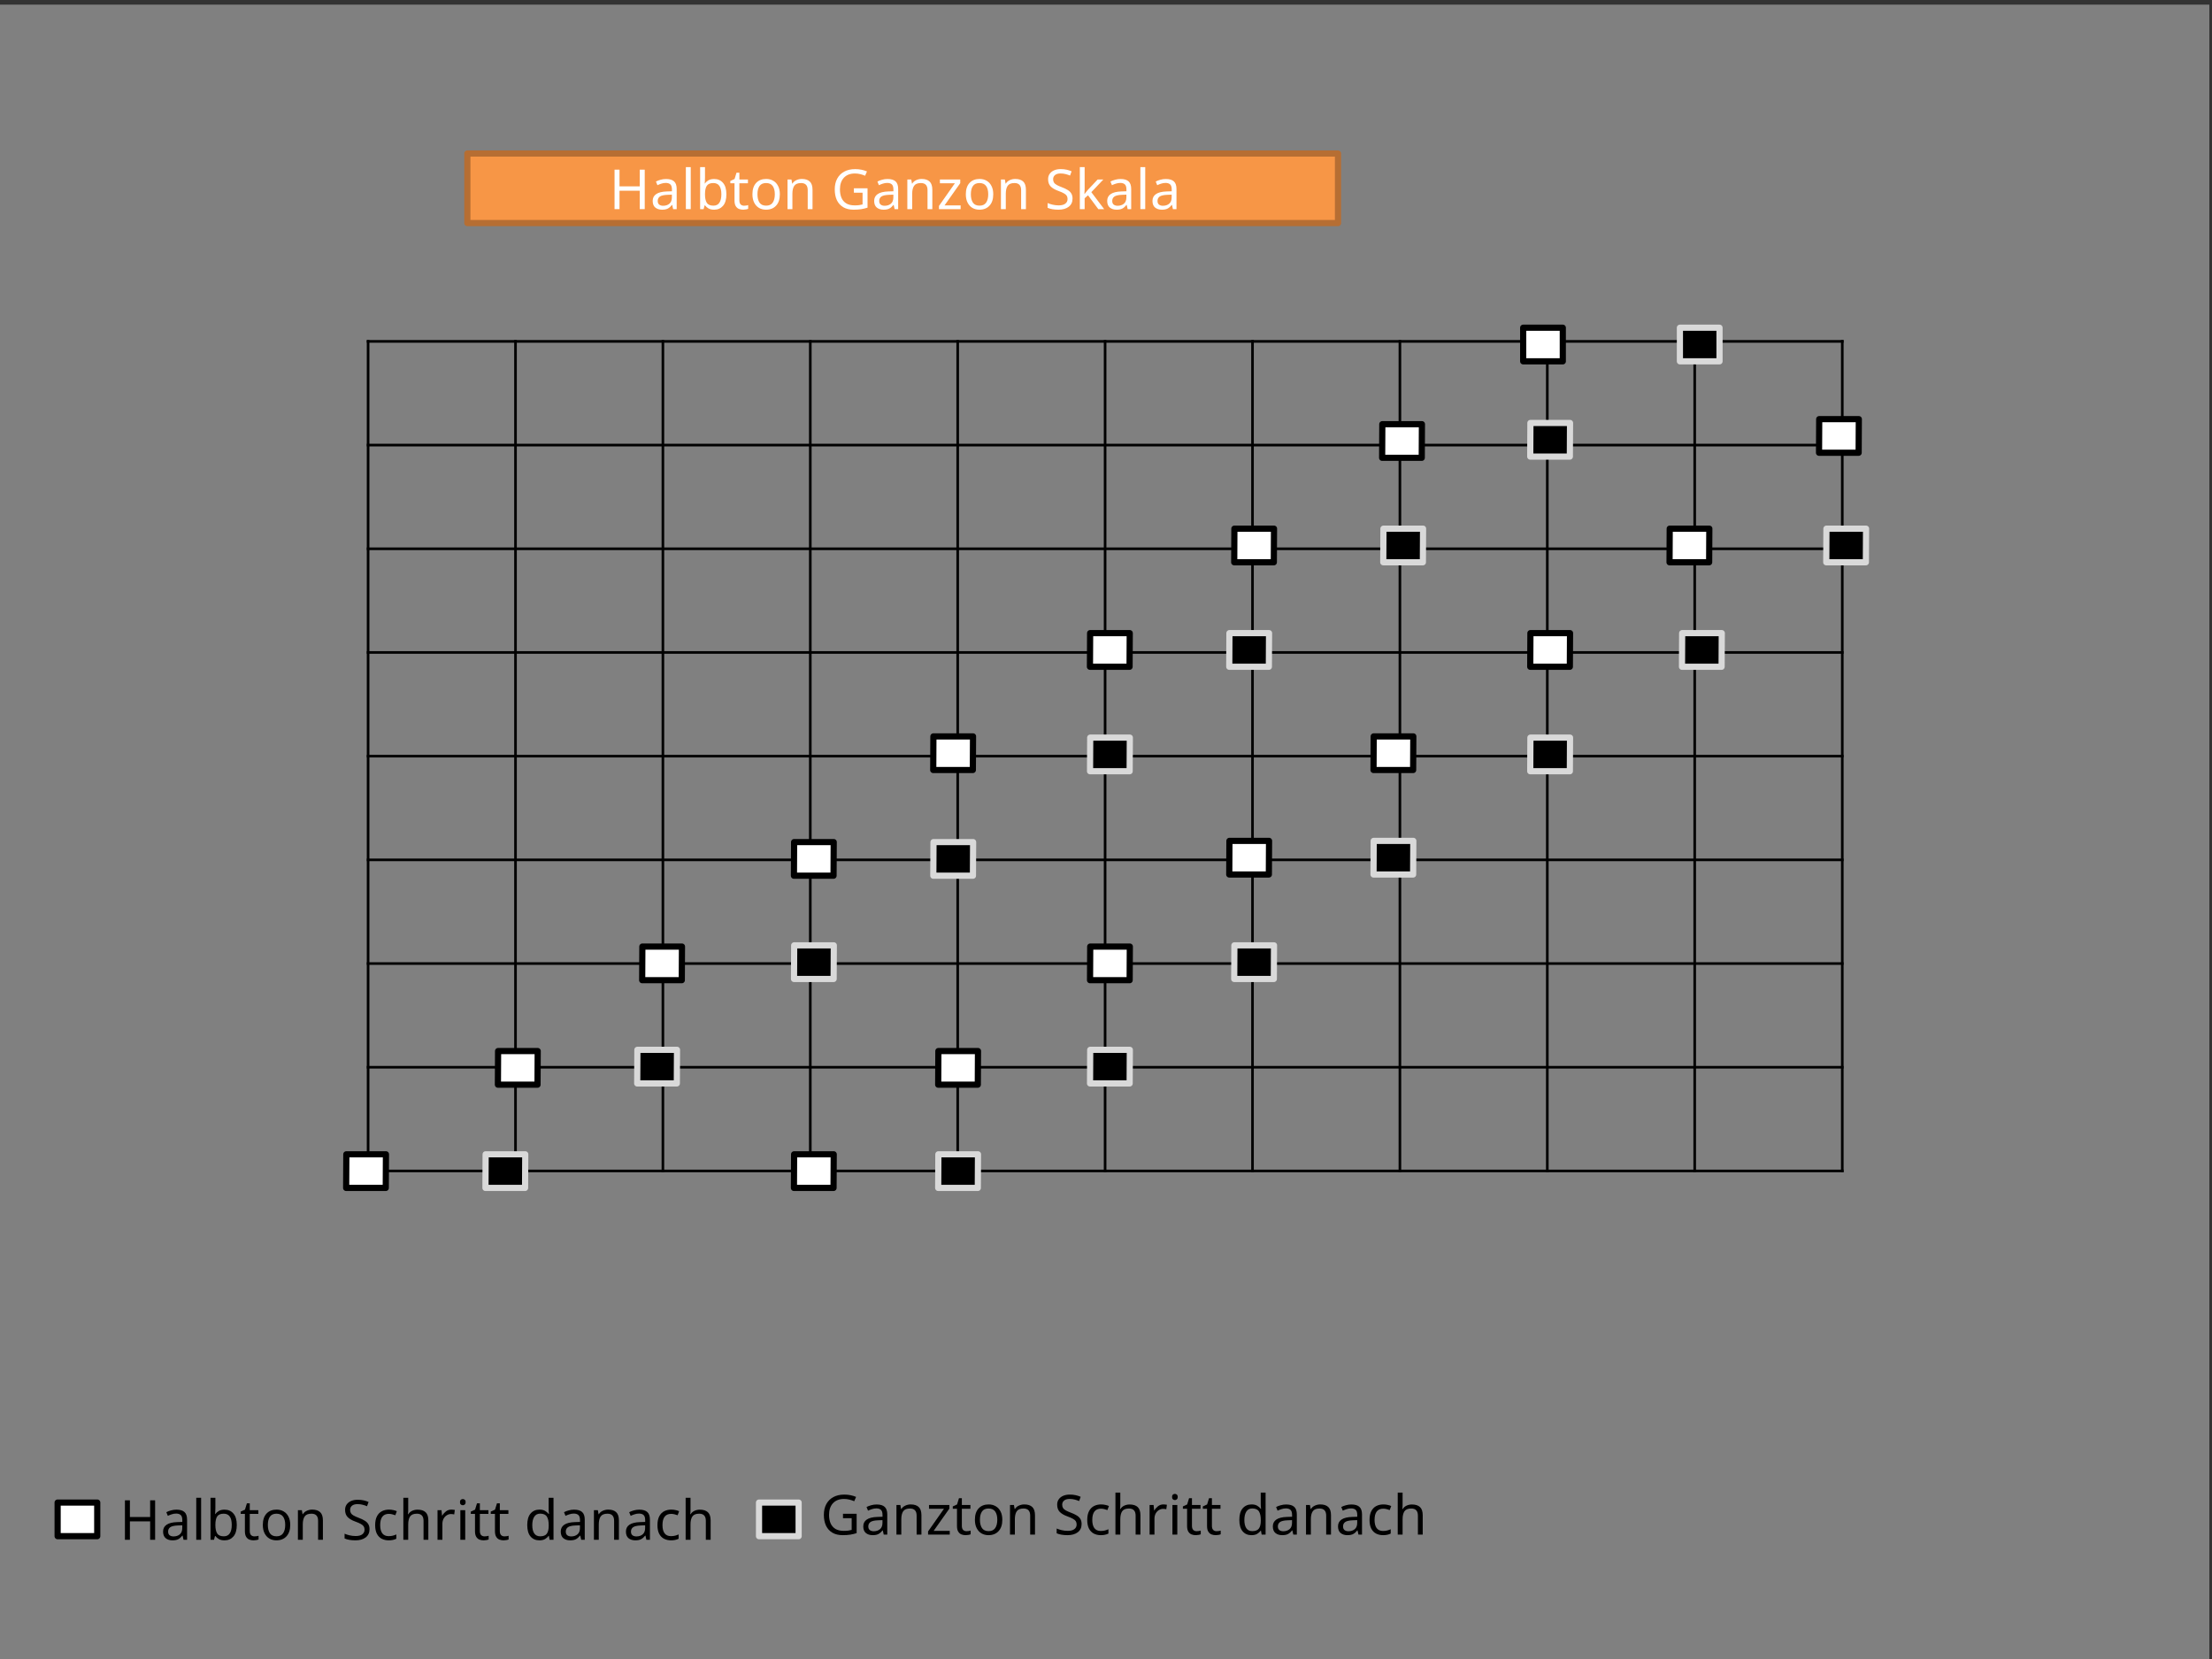 <?xml version="1.0" encoding="UTF-8" standalone="no"?>
<svg
   xmlns:dc="http://purl.org/dc/elements/1.1/"
   xmlns:cc="http://creativecommons.org/ns#"
   xmlns:rdf="http://www.w3.org/1999/02/22-rdf-syntax-ns#"
   xmlns:svg="http://www.w3.org/2000/svg"
   xmlns="http://www.w3.org/2000/svg"
   xmlns:sodipodi="http://sodipodi.sourceforge.net/DTD/sodipodi-0.dtd"
   xmlns:inkscape="http://www.inkscape.org/namespaces/inkscape"
   version="1.1"
   id="svg2"
   xml:space="preserve"
   width="960"
   height="720"
   viewBox="0 0 960 720"
   sodipodi:docname="dim-tip.svg"
   inkscape:version="1.0 (1.0+r73+1)"><rect x="0" y="0" width="960" height="720" fill="#333333" stroke="none"/><defs
     id="defs6"><clipPath
       clipPathUnits="userSpaceOnUse"
       id="clipPath18"><path
         d="M 0,0.028 H 719.971 V 539.999 H 0 Z"
         id="path16"
         inkscape:connector-curvature="0"
         style="clip-rule:evenodd" /></clipPath></defs><sodipodi:namedview
     pagecolor="#ffffff"
     bordercolor="#666666"
     borderopacity="1"
     objecttolerance="10"
     gridtolerance="10"
     guidetolerance="10"
     inkscape:pageopacity="0"
     inkscape:pageshadow="2"
     inkscape:window-width="1600"
     inkscape:window-height="833"
     id="namedview4"
     showgrid="false"
     inkscape:zoom="2"
     inkscape:cx="186.87811"
     inkscape:cy="520"
     inkscape:window-x="0"
     inkscape:window-y="0"
     inkscape:window-maximized="1"
     inkscape:current-layer="g10"
     inkscape:document-rotation="0" /><g
     id="g10"
     inkscape:groupmode="layer"
     inkscape:label="dim"
     transform="matrix(1.333,0,0,-1.333,0,720)"><g
       transform="translate(-0.656,-1.511)"
       id="g12"><g
         id="g14"
         clip-path="url(#clipPath18)"><path
           d="M 0,540 H 719.972 V 0.028 H 0 Z"
           style="fill:#ffffff;fill-opacity:1;fill-rule:evenodd;stroke:none"
           id="path20"
           inkscape:connector-curvature="0" /><path
           d="M 0,540 H 720 V 0 H 0 Z"
           style="fill:#808080;fill-opacity:1;fill-rule:evenodd;stroke:none"
           id="path22"
           inkscape:connector-curvature="0" /><g
           id="g24"><path
             d="M 120.076,430.498 H 600.888"
             style="fill:none;stroke:#000000;stroke-width:0.85;stroke-linecap:butt;stroke-linejoin:round;stroke-miterlimit:10;stroke-dasharray:none;stroke-opacity:1"
             id="path26"
             inkscape:connector-curvature="0" /></g><g
           id="g28"><path
             d="M 120.501,430.923 V 159.987"
             style="fill:none;stroke:#000000;stroke-width:0.85;stroke-linecap:butt;stroke-linejoin:round;stroke-miterlimit:10;stroke-dasharray:none;stroke-opacity:1"
             id="path30"
             inkscape:connector-curvature="0" /></g><g
           id="g32"><path
             d="M 168.491,430.923 V 159.987"
             style="fill:none;stroke:#000000;stroke-width:0.85;stroke-linecap:butt;stroke-linejoin:round;stroke-miterlimit:10;stroke-dasharray:none;stroke-opacity:1"
             id="path34"
             inkscape:connector-curvature="0" /></g><g
           id="g36"><path
             d="M 216.482,430.923 V 159.987"
             style="fill:none;stroke:#000000;stroke-width:0.85;stroke-linecap:butt;stroke-linejoin:round;stroke-miterlimit:10;stroke-dasharray:none;stroke-opacity:1"
             id="path38"
             inkscape:connector-curvature="0" /></g><g
           id="g40"><path
             d="M 264.472,430.923 V 159.987"
             style="fill:none;stroke:#000000;stroke-width:0.85;stroke-linecap:butt;stroke-linejoin:round;stroke-miterlimit:10;stroke-dasharray:none;stroke-opacity:1"
             id="path42"
             inkscape:connector-curvature="0" /></g><g
           id="g44"><path
             d="M 312.463,430.923 V 159.987"
             style="fill:none;stroke:#000000;stroke-width:0.85;stroke-linecap:butt;stroke-linejoin:round;stroke-miterlimit:10;stroke-dasharray:none;stroke-opacity:1"
             id="path46"
             inkscape:connector-curvature="0" /></g><g
           id="g48"><path
             d="M 360.454,430.923 V 159.987"
             style="fill:none;stroke:#000000;stroke-width:0.85;stroke-linecap:butt;stroke-linejoin:round;stroke-miterlimit:10;stroke-dasharray:none;stroke-opacity:1"
             id="path50"
             inkscape:connector-curvature="0" /></g><g
           id="g52"><path
             d="M 408.444,430.923 V 159.987"
             style="fill:none;stroke:#000000;stroke-width:0.85;stroke-linecap:butt;stroke-linejoin:round;stroke-miterlimit:10;stroke-dasharray:none;stroke-opacity:1"
             id="path54"
             inkscape:connector-curvature="0" /></g><g
           id="g56"><path
             d="M 456.435,430.923 V 159.987"
             style="fill:none;stroke:#000000;stroke-width:0.85;stroke-linecap:butt;stroke-linejoin:round;stroke-miterlimit:10;stroke-dasharray:none;stroke-opacity:1"
             id="path58"
             inkscape:connector-curvature="0" /></g><g
           id="g60"><path
             d="M 504.425,430.923 V 159.987"
             style="fill:none;stroke:#000000;stroke-width:0.85;stroke-linecap:butt;stroke-linejoin:round;stroke-miterlimit:10;stroke-dasharray:none;stroke-opacity:1"
             id="path62"
             inkscape:connector-curvature="0" /></g><g
           id="g64"><path
             d="M 552.416,430.923 V 159.987"
             style="fill:none;stroke:#000000;stroke-width:0.85;stroke-linecap:butt;stroke-linejoin:round;stroke-miterlimit:10;stroke-dasharray:none;stroke-opacity:1"
             id="path66"
             inkscape:connector-curvature="0" /></g><g
           id="g68"><path
             d="M 600.463,430.923 V 159.987"
             style="fill:none;stroke:#000000;stroke-width:0.85;stroke-linecap:butt;stroke-linejoin:round;stroke-miterlimit:10;stroke-dasharray:none;stroke-opacity:1"
             id="path70"
             inkscape:connector-curvature="0" /></g><g
           id="g72"><path
             d="M 120.076,396.737 H 600.888"
             style="fill:none;stroke:#000000;stroke-width:0.85;stroke-linecap:butt;stroke-linejoin:round;stroke-miterlimit:10;stroke-dasharray:none;stroke-opacity:1"
             id="path74"
             inkscape:connector-curvature="0" /></g><g
           id="g76"><path
             d="M 120.076,362.976 H 600.888"
             style="fill:none;stroke:#000000;stroke-width:0.85;stroke-linecap:butt;stroke-linejoin:round;stroke-miterlimit:10;stroke-dasharray:none;stroke-opacity:1"
             id="path78"
             inkscape:connector-curvature="0" /></g><g
           id="g80"><path
             d="M 120.076,329.216 H 600.888"
             style="fill:none;stroke:#000000;stroke-width:0.85;stroke-linecap:butt;stroke-linejoin:round;stroke-miterlimit:10;stroke-dasharray:none;stroke-opacity:1"
             id="path82"
             inkscape:connector-curvature="0" /></g><g
           id="g84"><path
             d="M 120.076,295.455 H 600.888"
             style="fill:none;stroke:#000000;stroke-width:0.85;stroke-linecap:butt;stroke-linejoin:round;stroke-miterlimit:10;stroke-dasharray:none;stroke-opacity:1"
             id="path86"
             inkscape:connector-curvature="0" /></g><g
           id="g88"><path
             d="M 120.076,261.694 H 600.888"
             style="fill:none;stroke:#000000;stroke-width:0.85;stroke-linecap:butt;stroke-linejoin:round;stroke-miterlimit:10;stroke-dasharray:none;stroke-opacity:1"
             id="path90"
             inkscape:connector-curvature="0" /></g><g
           id="g92"><path
             d="M 120.076,227.934 H 600.888"
             style="fill:none;stroke:#000000;stroke-width:0.85;stroke-linecap:butt;stroke-linejoin:round;stroke-miterlimit:10;stroke-dasharray:none;stroke-opacity:1"
             id="path94"
             inkscape:connector-curvature="0" /></g><g
           id="g96"><path
             d="M 120.076,194.173 H 600.888"
             style="fill:none;stroke:#000000;stroke-width:0.85;stroke-linecap:butt;stroke-linejoin:round;stroke-miterlimit:10;stroke-dasharray:none;stroke-opacity:1"
             id="path98"
             inkscape:connector-curvature="0" /></g><g
           id="g100"><path
             d="M 120.076,160.413 H 600.888"
             style="fill:none;stroke:#000000;stroke-width:0.85;stroke-linecap:butt;stroke-linejoin:round;stroke-miterlimit:10;stroke-dasharray:none;stroke-opacity:1"
             id="path102"
             inkscape:connector-curvature="0" /></g><path
           d="M 294.548,469.02 H 152.816 v 22.649 H 436.28 V 469.02 Z"
           style="fill:#f79646;fill-opacity:1;fill-rule:evenodd;stroke:none"
           id="path104"
           inkscape:connector-curvature="0" /><g
           id="g106"><path
             d="M 294.548,469.02 H 152.816 v 22.649 H 436.28 V 469.02 Z"
             style="fill:none;stroke:#b66e33;stroke-width:2.013;stroke-linecap:butt;stroke-linejoin:round;stroke-miterlimit:10;stroke-dasharray:none;stroke-opacity:1"
             id="path108"
             inkscape:connector-curvature="0" /></g><g
           id="g110"><g
   aria-label="Halbton Ganzon Skala"
   transform="scale(1,-1)"
   id="text114"
   style="font-variant:normal;font-weight:normal;font-size:18px;font-family:'Noto Sans';-inkscape-font-specification:NotoSans-Regular;writing-mode:lr-tb;fill:#ffffff;fill-opacity:1;fill-rule:nonzero;stroke:none"><path
     d="m 210.567,-473.556 h -1.62 v -5.994 h -6.588 v 5.994 h -1.62 v -12.852 h 1.62 v 5.436 h 6.588 v -5.436 h 1.62 z"
     id="path993" /><path
     d="m 217.515,-483.366 q 1.764,0 2.61,0.774 0.846,0.774 0.846,2.466 v 6.57 h -1.152 l -0.306,-1.368 h -0.072 q -0.63,0.792 -1.332,1.17 -0.684,0.378 -1.908,0.378 -1.314,0 -2.178,-0.684 -0.864,-0.702 -0.864,-2.178 0,-1.44 1.134,-2.214 1.134,-0.792 3.492,-0.864 l 1.638,-0.054 v -0.576 q 0,-1.206 -0.522,-1.674 -0.522,-0.468 -1.476,-0.468 -0.756,0 -1.44,0.234 -0.684,0.216 -1.278,0.504 l -0.486,-1.188 q 0.63,-0.342 1.494,-0.576 0.864,-0.252 1.8,-0.252 z m 1.89,5.094 -1.422,0.054 q -1.8,0.072 -2.502,0.576 -0.684,0.504 -0.684,1.422 0,0.81 0.486,1.188 0.504,0.378 1.278,0.378 1.224,0 2.034,-0.666 0.81,-0.684 0.81,-2.088 z"
     id="path995" /><path
     d="m 225.543,-473.556 h -1.584 v -13.68 h 1.584 z"
     id="path997" /><path
     d="m 230.187,-487.236 v 3.33 q 0,0.612 -0.036,1.152 -0.018,0.522 -0.054,0.828 h 0.09 q 0.414,-0.612 1.134,-1.026 0.72,-0.414 1.854,-0.414 1.8,0 2.88,1.26 1.098,1.242 1.098,3.726 0,2.484 -1.098,3.744 -1.098,1.26 -2.88,1.26 -1.134,0 -1.854,-0.414 -0.72,-0.414 -1.134,-0.99 h -0.126 l -0.324,1.224 h -1.134 v -13.68 z m 2.718,5.184 q -1.53,0 -2.124,0.882 -0.594,0.882 -0.594,2.736 v 0.072 q 0,1.782 0.576,2.736 0.594,0.936 2.178,0.936 1.296,0 1.926,-0.954 0.648,-0.954 0.648,-2.754 0,-3.654 -2.61,-3.654 z"
     id="path999" /><path
     d="m 242.895,-474.672 q 0.36,0 0.738,-0.054 0.378,-0.072 0.612,-0.144 v 1.206 q -0.252,0.126 -0.72,0.198 -0.468,0.09 -0.9,0.09 -0.756,0 -1.404,-0.252 -0.63,-0.27 -1.026,-0.918 -0.396,-0.648 -0.396,-1.818 v -5.616 h -1.368 v -0.756 l 1.386,-0.63 0.63,-2.052 h 0.936 v 2.214 h 2.79 v 1.224 h -2.79 v 5.58 q 0,0.882 0.414,1.314 0.432,0.414 1.098,0.414 z"
     id="path1001" /><path
     d="m 254.559,-478.398 q 0,2.394 -1.224,3.708 -1.206,1.314 -3.276,1.314 -1.278,0 -2.286,-0.576 -0.99,-0.594 -1.566,-1.71 -0.576,-1.134 -0.576,-2.736 0,-2.394 1.206,-3.69 1.206,-1.296 3.276,-1.296 1.314,0 2.304,0.594 1.008,0.576 1.566,1.692 0.576,1.098 0.576,2.7 z m -7.29,0 q 0,1.71 0.666,2.718 0.684,0.99 2.16,0.99 1.458,0 2.142,-0.99 0.684,-1.008 0.684,-2.718 0,-1.71 -0.684,-2.682 -0.684,-0.972 -2.16,-0.972 -1.476,0 -2.142,0.972 -0.666,0.972 -0.666,2.682 z"
     id="path1003" /><path
     d="m 261.705,-483.384 q 1.728,0 2.61,0.846 0.882,0.828 0.882,2.7 v 6.282 h -1.566 v -6.174 q 0,-2.322 -2.16,-2.322 -1.602,0 -2.214,0.9 -0.612,0.9 -0.612,2.592 v 5.004 h -1.584 v -9.648 h 1.278 l 0.234,1.314 h 0.09 q 0.468,-0.756 1.296,-1.116 0.828,-0.378 1.746,-0.378 z"
     id="path1005" /><path
     d="m 278.661,-480.342 h 4.446 v 6.3 q -1.044,0.342 -2.106,0.504 -1.062,0.162 -2.412,0.162 -1.998,0 -3.366,-0.792 -1.368,-0.81 -2.088,-2.286 -0.702,-1.494 -0.702,-3.528 0,-2.016 0.792,-3.492 0.792,-1.476 2.268,-2.286 1.494,-0.828 3.6,-0.828 1.08,0 2.034,0.198 0.972,0.198 1.8,0.558 l -0.612,1.404 q -0.684,-0.306 -1.548,-0.522 -0.846,-0.216 -1.764,-0.216 -2.304,0 -3.6,1.386 -1.278,1.386 -1.278,3.798 0,1.53 0.486,2.718 0.504,1.17 1.566,1.836 1.062,0.648 2.79,0.648 0.846,0 1.44,-0.09 0.594,-0.09 1.08,-0.216 v -3.816 h -2.826 z"
     id="path1007" /><path
     d="m 289.623,-483.366 q 1.764,0 2.61,0.774 0.846,0.774 0.846,2.466 v 6.57 h -1.152 l -0.306,-1.368 h -0.072 q -0.63,0.792 -1.332,1.17 -0.684,0.378 -1.908,0.378 -1.314,0 -2.178,-0.684 -0.864,-0.702 -0.864,-2.178 0,-1.44 1.134,-2.214 1.134,-0.792 3.492,-0.864 l 1.638,-0.054 v -0.576 q 0,-1.206 -0.522,-1.674 -0.522,-0.468 -1.476,-0.468 -0.756,0 -1.44,0.234 -0.684,0.216 -1.278,0.504 l -0.486,-1.188 q 0.63,-0.342 1.494,-0.576 0.864,-0.252 1.8,-0.252 z m 1.89,5.094 -1.422,0.054 q -1.8,0.072 -2.502,0.576 -0.684,0.504 -0.684,1.422 0,0.81 0.486,1.188 0.504,0.378 1.278,0.378 1.224,0 2.034,-0.666 0.81,-0.684 0.81,-2.088 z"
     id="path1009" /><path
     d="m 300.71,-483.384 q 1.728,0 2.61,0.846 0.882,0.828 0.882,2.7 v 6.282 h -1.566 v -6.174 q 0,-2.322 -2.16,-2.322 -1.602,0 -2.214,0.9 -0.612,0.9 -0.612,2.592 v 5.004 h -1.584 v -9.648 h 1.278 l 0.234,1.314 h 0.09 q 0.468,-0.756 1.296,-1.116 0.828,-0.378 1.746,-0.378 z"
     id="path1011" /><path
     d="m 313.418,-473.556 h -7.056 v -1.044 l 5.184,-7.38 h -4.878 v -1.224 h 6.624 v 1.188 l -5.112,7.236 h 5.238 z"
     id="path1013" /><path
     d="m 324.038,-478.398 q 0,2.394 -1.224,3.708 -1.206,1.314 -3.276,1.314 -1.278,0 -2.286,-0.576 -0.99,-0.594 -1.566,-1.71 -0.576,-1.134 -0.576,-2.736 0,-2.394 1.206,-3.69 1.206,-1.296 3.276,-1.296 1.314,0 2.304,0.594 1.008,0.576 1.566,1.692 0.576,1.098 0.576,2.7 z m -7.29,0 q 0,1.71 0.666,2.718 0.684,0.99 2.16,0.99 1.458,0 2.142,-0.99 0.684,-1.008 0.684,-2.718 0,-1.71 -0.684,-2.682 -0.684,-0.972 -2.16,-0.972 -1.476,0 -2.142,0.972 -0.666,0.972 -0.666,2.682 z"
     id="path1015" /><path
     d="m 331.184,-483.384 q 1.728,0 2.61,0.846 0.882,0.828 0.882,2.7 v 6.282 h -1.566 v -6.174 q 0,-2.322 -2.16,-2.322 -1.602,0 -2.214,0.9 -0.612,0.9 -0.612,2.592 v 5.004 h -1.584 v -9.648 h 1.278 l 0.234,1.314 h 0.09 q 0.468,-0.756 1.296,-1.116 0.828,-0.378 1.746,-0.378 z"
     id="path1017" /><path
     d="m 349.85,-476.994 q 0,1.71 -1.242,2.664 -1.242,0.954 -3.348,0.954 -1.08,0 -1.998,-0.162 -0.918,-0.162 -1.53,-0.45 v -1.548 q 0.648,0.288 1.602,0.522 0.972,0.234 1.998,0.234 1.44,0 2.16,-0.558 0.738,-0.558 0.738,-1.512 0,-0.63 -0.27,-1.062 -0.27,-0.432 -0.936,-0.792 -0.648,-0.378 -1.818,-0.792 -1.638,-0.594 -2.484,-1.458 -0.828,-0.864 -0.828,-2.358 0,-1.026 0.522,-1.746 0.522,-0.738 1.44,-1.134 0.936,-0.396 2.142,-0.396 1.062,0 1.944,0.198 0.882,0.198 1.602,0.522 l -0.504,1.386 q -0.666,-0.288 -1.458,-0.486 -0.774,-0.198 -1.62,-0.198 -1.206,0 -1.818,0.522 -0.612,0.504 -0.612,1.35 0,0.648 0.27,1.08 0.27,0.432 0.882,0.774 0.612,0.342 1.656,0.738 1.134,0.414 1.908,0.9 0.792,0.468 1.188,1.134 0.414,0.666 0.414,1.674 z"
     id="path1019" /><path
     d="m 353.792,-487.236 v 7.146 q 0,0.288 -0.036,0.756 -0.018,0.468 -0.036,0.81 h 0.072 q 0.108,-0.144 0.324,-0.414 0.216,-0.27 0.432,-0.54 0.234,-0.288 0.396,-0.468 l 3.078,-3.258 h 1.854 l -3.906,4.122 4.176,5.526 h -1.908 l -3.348,-4.5 -1.098,0.954 v 3.546 h -1.566 v -13.68 z"
     id="path1021" /><path
     d="m 365.492,-483.366 q 1.764,0 2.61,0.774 0.846,0.774 0.846,2.466 v 6.57 h -1.152 l -0.306,-1.368 h -0.072 q -0.63,0.792 -1.332,1.17 -0.684,0.378 -1.908,0.378 -1.314,0 -2.178,-0.684 -0.864,-0.702 -0.864,-2.178 0,-1.44 1.134,-2.214 1.134,-0.792 3.492,-0.864 l 1.638,-0.054 v -0.576 q 0,-1.206 -0.522,-1.674 -0.522,-0.468 -1.476,-0.468 -0.756,0 -1.44,0.234 -0.684,0.216 -1.278,0.504 l -0.486,-1.188 q 0.63,-0.342 1.494,-0.576 0.864,-0.252 1.8,-0.252 z m 1.89,5.094 -1.422,0.054 q -1.8,0.072 -2.502,0.576 -0.684,0.504 -0.684,1.422 0,0.81 0.486,1.188 0.504,0.378 1.278,0.378 1.224,0 2.034,-0.666 0.81,-0.684 0.81,-2.088 z"
     id="path1023" /><path
     d="m 373.52,-473.556 h -1.584 v -13.68 h 1.584 z"
     id="path1025" /><path
     d="m 380.234,-483.366 q 1.764,0 2.61,0.774 0.846,0.774 0.846,2.466 v 6.57 h -1.152 l -0.306,-1.368 h -0.072 q -0.63,0.792 -1.332,1.17 -0.684,0.378 -1.908,0.378 -1.314,0 -2.178,-0.684 -0.864,-0.702 -0.864,-2.178 0,-1.44 1.134,-2.214 1.134,-0.792 3.492,-0.864 l 1.638,-0.054 v -0.576 q 0,-1.206 -0.522,-1.674 -0.522,-0.468 -1.476,-0.468 -0.756,0 -1.44,0.234 -0.684,0.216 -1.278,0.504 l -0.486,-1.188 q 0.63,-0.342 1.494,-0.576 0.864,-0.252 1.8,-0.252 z m 1.89,5.094 -1.422,0.054 q -1.8,0.072 -2.502,0.576 -0.684,0.504 -0.684,1.422 0,0.81 0.486,1.188 0.504,0.378 1.278,0.378 1.224,0 2.034,-0.666 0.81,-0.684 0.81,-2.088 z"
     id="path1027" /></g>
</g><path
           d="M 25.88,41.499 H 19.417 V 52.441 H 32.315 V 41.499 Z"
           style="fill:#ffffff;fill-opacity:1;fill-rule:evenodd;stroke:none;stroke-width:1"
           id="path116"
           inkscape:connector-curvature="0" /><g
           id="g118"><path
             d="M 25.88,41.499 H 19.417 V 52.441 H 32.315 V 41.499 Z"
             style="fill:none;stroke:#000000;stroke-width:2.013;stroke-linecap:butt;stroke-linejoin:round;stroke-miterlimit:10;stroke-dasharray:none;stroke-opacity:1"
             id="path120"
             inkscape:connector-curvature="0" /></g><g
           id="g122"><g
   aria-label="Halbton Schritt danach"
   transform="scale(1,-1)"
   id="text126"
   style="font-variant:normal;font-weight:normal;font-size:18px;font-family:'Noto Sans';-inkscape-font-specification:NotoSans-Regular;writing-mode:lr-tb;fill:#000000;fill-opacity:1;fill-rule:nonzero;stroke:none"><path
     d="m 51.16,-40.323 h -1.62 v -5.994 h -6.588 v 5.994 h -1.62 v -12.852 h 1.62 v 5.436 h 6.588 v -5.436 h 1.62 z"
     id="path1030" /><path
     d="m 58.108,-50.133 q 1.764,0 2.61,0.774 0.846,0.774 0.846,2.466 v 6.57 h -1.152 l -0.306,-1.368 h -0.072 q -0.63,0.792 -1.332,1.17 -0.684,0.378 -1.908,0.378 -1.314,0 -2.178,-0.684 -0.864,-0.702 -0.864,-2.178 0,-1.44 1.134,-2.214 1.134,-0.792 3.492,-0.864 l 1.638,-0.054 v -0.576 q 0,-1.206 -0.522,-1.674 -0.522,-0.468 -1.476,-0.468 -0.756,0 -1.44,0.234 -0.684,0.216 -1.278,0.504 l -0.486,-1.188 q 0.63,-0.342 1.494,-0.576 0.864,-0.252 1.8,-0.252 z m 1.89,5.094 -1.422,0.054 q -1.8,0.072 -2.502,0.576 -0.684,0.504 -0.684,1.422 0,0.81 0.486,1.188 0.504,0.378 1.278,0.378 1.224,0 2.034,-0.666 0.81,-0.684 0.81,-2.088 z"
     id="path1032" /><path
     d="m 66.136,-40.323 h -1.584 v -13.68 h 1.584 z"
     id="path1034" /><path
     d="m 70.78,-54.003 v 3.33 q 0,0.612 -0.036,1.152 -0.018,0.522 -0.054,0.828 h 0.09 q 0.414,-0.612 1.134,-1.026 0.72,-0.414 1.854,-0.414 1.8,0 2.88,1.26 1.098,1.242 1.098,3.726 0,2.484 -1.098,3.744 -1.098,1.26 -2.88,1.26 -1.134,0 -1.854,-0.414 -0.72,-0.414 -1.134,-0.99 h -0.126 l -0.324,1.224 h -1.134 v -13.68 z m 2.718,5.184 q -1.53,0 -2.124,0.882 -0.594,0.882 -0.594,2.736 v 0.072 q 0,1.782 0.576,2.736 0.594,0.936 2.178,0.936 1.296,0 1.926,-0.954 0.648,-0.954 0.648,-2.754 0,-3.654 -2.61,-3.654 z"
     id="path1036" /><path
     d="m 83.488,-41.439 q 0.36,0 0.738,-0.054 0.378,-0.072 0.612,-0.144 v 1.206 q -0.252,0.126 -0.72,0.198 -0.468,0.09 -0.9,0.09 -0.756,0 -1.404,-0.252 -0.63,-0.27 -1.026,-0.918 -0.396,-0.648 -0.396,-1.818 v -5.616 h -1.368 v -0.756 l 1.386,-0.63 0.63,-2.052 h 0.936 v 2.214 h 2.79 v 1.224 h -2.79 v 5.58 q 0,0.882 0.414,1.314 0.432,0.414 1.098,0.414 z"
     id="path1038" /><path
     d="m 95.151,-45.165 q 0,2.394 -1.224,3.708 -1.206,1.314 -3.276,1.314 -1.278,0 -2.286,-0.576 -0.99,-0.594 -1.566,-1.71 -0.576,-1.134 -0.576,-2.736 0,-2.394 1.206,-3.69 1.206,-1.296 3.276,-1.296 1.314,0 2.304,0.594 1.008,0.576 1.566,1.692 0.576,1.098 0.576,2.7 z m -7.29,0 q 0,1.71 0.666,2.718 0.684,0.99 2.16,0.99 1.458,0 2.142,-0.99 0.684,-1.008 0.684,-2.718 0,-1.71 -0.684,-2.682 -0.684,-0.972 -2.16,-0.972 -1.476,0 -2.142,0.972 -0.666,0.972 -0.666,2.682 z"
     id="path1040" /><path
     d="m 102.297,-50.151 q 1.728,0 2.61,0.846 0.882,0.828 0.882,2.7 v 6.282 h -1.566 v -6.174 q 0,-2.322 -2.16,-2.322 -1.602,0 -2.214,0.9 -0.612,0.9 -0.612,2.592 v 5.004 h -1.584 v -9.648 h 1.278 l 0.234,1.314 h 0.09 q 0.468,-0.756 1.296,-1.116 0.828,-0.378 1.746,-0.378 z"
     id="path1042" /><path
     d="m 120.963,-43.761 q 0,1.71 -1.242,2.664 -1.242,0.954 -3.348,0.954 -1.08,0 -1.998,-0.162 -0.918,-0.162 -1.53,-0.45 v -1.548 q 0.648,0.288 1.602,0.522 0.972,0.234 1.998,0.234 1.44,0 2.16,-0.558 0.738,-0.558 0.738,-1.512 0,-0.63 -0.27,-1.062 -0.27,-0.432 -0.936,-0.792 -0.648,-0.378 -1.818,-0.792 -1.638,-0.594 -2.484,-1.458 -0.828,-0.864 -0.828,-2.358 0,-1.026 0.522,-1.746 0.522,-0.738 1.44,-1.134 0.936,-0.396 2.142,-0.396 1.062,0 1.944,0.198 0.882,0.198 1.602,0.522 l -0.504,1.386 q -0.666,-0.288 -1.458,-0.486 -0.774,-0.198 -1.62,-0.198 -1.206,0 -1.818,0.522 -0.612,0.504 -0.612,1.35 0,0.648 0.27,1.08 0.27,0.432 0.882,0.774 0.612,0.342 1.656,0.738 1.134,0.414 1.908,0.9 0.792,0.468 1.188,1.134 0.414,0.666 0.414,1.674 z"
     id="path1044" /><path
     d="m 127.209,-40.143 q -1.278,0 -2.286,-0.522 -0.99,-0.522 -1.566,-1.62 -0.558,-1.098 -0.558,-2.808 0,-1.782 0.594,-2.898 0.594,-1.116 1.602,-1.638 1.026,-0.522 2.322,-0.522 0.738,0 1.422,0.162 0.684,0.144 1.116,0.36 l -0.486,1.314 q -0.432,-0.162 -1.008,-0.306 -0.576,-0.144 -1.08,-0.144 -2.844,0 -2.844,3.654 0,1.746 0.684,2.682 0.702,0.918 2.07,0.918 0.792,0 1.386,-0.162 0.612,-0.162 1.116,-0.396 v 1.404 q -0.486,0.252 -1.08,0.378 -0.576,0.144 -1.404,0.144 z"
     id="path1046" /><path
     d="m 133.563,-54.003 v 4.014 q 0,0.72 -0.09,1.35 h 0.108 q 0.468,-0.738 1.26,-1.116 0.81,-0.378 1.746,-0.378 1.764,0 2.646,0.846 0.882,0.828 0.882,2.682 v 6.282 h -1.566 v -6.174 q 0,-2.322 -2.16,-2.322 -1.62,0 -2.232,0.918 -0.594,0.9 -0.594,2.592 v 4.986 h -1.584 v -13.68 z"
     id="path1048" /><path
     d="m 147.603,-50.151 q 0.27,0 0.576,0.036 0.324,0.018 0.558,0.072 l -0.198,1.458 q -0.234,-0.054 -0.522,-0.09 -0.27,-0.036 -0.522,-0.036 -0.738,0 -1.386,0.414 -0.648,0.396 -1.044,1.134 -0.378,0.72 -0.378,1.692 v 5.148 h -1.584 v -9.648 h 1.296 l 0.18,1.764 h 0.072 q 0.468,-0.792 1.206,-1.368 0.738,-0.576 1.746,-0.576 z"
     id="path1050" /><path
     d="m 151.347,-53.589 q 0.36,0 0.63,0.252 0.288,0.234 0.288,0.756 0,0.504 -0.288,0.756 -0.27,0.252 -0.63,0.252 -0.396,0 -0.666,-0.252 -0.27,-0.252 -0.27,-0.756 0,-0.522 0.27,-0.756 0.27,-0.252 0.666,-0.252 z m 0.774,3.618 v 9.648 h -1.584 v -9.648 z"
     id="path1052" /><path
     d="m 158.403,-41.439 q 0.36,0 0.738,-0.054 0.378,-0.072 0.612,-0.144 v 1.206 q -0.252,0.126 -0.72,0.198 -0.468,0.09 -0.9,0.09 -0.756,0 -1.404,-0.252 -0.63,-0.27 -1.026,-0.918 -0.396,-0.648 -0.396,-1.818 v -5.616 h -1.368 v -0.756 l 1.386,-0.63 0.63,-2.052 h 0.936 v 2.214 h 2.79 v 1.224 h -2.79 v 5.58 q 0,0.882 0.414,1.314 0.432,0.414 1.098,0.414 z"
     id="path1054" /><path
     d="m 164.901,-41.439 q 0.36,0 0.738,-0.054 0.378,-0.072 0.612,-0.144 v 1.206 q -0.252,0.126 -0.72,0.198 -0.468,0.09 -0.9,0.09 -0.756,0 -1.404,-0.252 -0.63,-0.27 -1.026,-0.918 -0.396,-0.648 -0.396,-1.818 v -5.616 h -1.368 v -0.756 l 1.386,-0.63 0.63,-2.052 h 0.936 v 2.214 h 2.79 v 1.224 h -2.79 v 5.58 q 0,0.882 0.414,1.314 0.432,0.414 1.098,0.414 z"
     id="path1056" /><path
     d="m 176.277,-40.143 q -1.8,0 -2.88,-1.242 -1.08,-1.26 -1.08,-3.744 0,-2.484 1.08,-3.744 1.098,-1.278 2.898,-1.278 1.116,0 1.818,0.414 0.72,0.414 1.17,1.008 h 0.108 q -0.018,-0.234 -0.072,-0.684 -0.036,-0.468 -0.036,-0.738 v -3.852 h 1.584 v 13.68 h -1.278 l -0.234,-1.296 h -0.072 q -0.432,0.612 -1.152,1.044 -0.72,0.432 -1.854,0.432 z m 0.252,-1.314 q 1.53,0 2.142,-0.828 0.63,-0.846 0.63,-2.538 v -0.288 q 0,-1.8 -0.594,-2.754 -0.594,-0.972 -2.196,-0.972 -1.278,0 -1.926,1.026 -0.63,1.008 -0.63,2.718 0,1.728 0.63,2.682 0.648,0.954 1.944,0.954 z"
     id="path1058" /><path
     d="m 187.581,-50.133 q 1.764,0 2.61,0.774 0.846,0.774 0.846,2.466 v 6.57 h -1.152 l -0.306,-1.368 h -0.072 q -0.63,0.792 -1.332,1.17 -0.684,0.378 -1.908,0.378 -1.314,0 -2.178,-0.684 -0.864,-0.702 -0.864,-2.178 0,-1.44 1.134,-2.214 1.134,-0.792 3.492,-0.864 l 1.638,-0.054 v -0.576 q 0,-1.206 -0.522,-1.674 -0.522,-0.468 -1.476,-0.468 -0.756,0 -1.44,0.234 -0.684,0.216 -1.278,0.504 l -0.486,-1.188 q 0.63,-0.342 1.494,-0.576 0.864,-0.252 1.8,-0.252 z m 1.89,5.094 -1.422,0.054 q -1.8,0.072 -2.502,0.576 -0.684,0.504 -0.684,1.422 0,0.81 0.486,1.188 0.504,0.378 1.278,0.378 1.224,0 2.034,-0.666 0.81,-0.684 0.81,-2.088 z"
     id="path1060" /><path
     d="m 198.669,-50.151 q 1.728,0 2.61,0.846 0.882,0.828 0.882,2.7 v 6.282 h -1.566 v -6.174 q 0,-2.322 -2.16,-2.322 -1.602,0 -2.214,0.9 -0.612,0.9 -0.612,2.592 v 5.004 h -1.584 v -9.648 h 1.278 l 0.234,1.314 h 0.09 q 0.468,-0.756 1.296,-1.116 0.828,-0.378 1.746,-0.378 z"
     id="path1062" /><path
     d="m 208.803,-50.133 q 1.764,0 2.61,0.774 0.846,0.774 0.846,2.466 v 6.57 h -1.152 l -0.306,-1.368 h -0.072 q -0.63,0.792 -1.332,1.17 -0.684,0.378 -1.908,0.378 -1.314,0 -2.178,-0.684 -0.864,-0.702 -0.864,-2.178 0,-1.44 1.134,-2.214 1.134,-0.792 3.492,-0.864 l 1.638,-0.054 v -0.576 q 0,-1.206 -0.522,-1.674 -0.522,-0.468 -1.476,-0.468 -0.756,0 -1.44,0.234 -0.684,0.216 -1.278,0.504 l -0.486,-1.188 q 0.63,-0.342 1.494,-0.576 0.864,-0.252 1.8,-0.252 z m 1.89,5.094 -1.422,0.054 q -1.8,0.072 -2.502,0.576 -0.684,0.504 -0.684,1.422 0,0.81 0.486,1.188 0.504,0.378 1.278,0.378 1.224,0 2.034,-0.666 0.81,-0.684 0.81,-2.088 z"
     id="path1064" /><path
     d="m 219.117,-40.143 q -1.278,0 -2.286,-0.522 -0.99,-0.522 -1.566,-1.62 -0.558,-1.098 -0.558,-2.808 0,-1.782 0.594,-2.898 0.594,-1.116 1.602,-1.638 1.026,-0.522 2.322,-0.522 0.738,0 1.422,0.162 0.684,0.144 1.116,0.36 l -0.486,1.314 q -0.432,-0.162 -1.008,-0.306 -0.576,-0.144 -1.08,-0.144 -2.844,0 -2.844,3.654 0,1.746 0.684,2.682 0.702,0.918 2.07,0.918 0.792,0 1.386,-0.162 0.612,-0.162 1.116,-0.396 v 1.404 q -0.486,0.252 -1.08,0.378 -0.576,0.144 -1.404,0.144 z"
     id="path1066" /><path
     d="m 225.471,-54.003 v 4.014 q 0,0.72 -0.09,1.35 h 0.108 q 0.468,-0.738 1.26,-1.116 0.81,-0.378 1.746,-0.378 1.764,0 2.646,0.846 0.882,0.828 0.882,2.682 v 6.282 h -1.566 v -6.174 q 0,-2.322 -2.16,-2.322 -1.62,0 -2.232,0.918 -0.594,0.9 -0.594,2.592 v 4.986 h -1.584 v -13.68 z"
     id="path1068" /></g>
</g><path
           d="m 254.239,41.499 h -6.463 v 10.942 h 12.898 V 41.499 Z"
           style="fill:#000000;fill-opacity:1;fill-rule:evenodd;stroke:none"
           id="path128"
           inkscape:connector-curvature="0" /><g
           id="g130"><path
             d="m 254.239,41.499 h -6.463 v 10.942 h 12.898 V 41.499 Z"
             style="fill:none;stroke:#d9d9d9;stroke-width:2.013;stroke-linecap:butt;stroke-linejoin:round;stroke-miterlimit:10;stroke-dasharray:none;stroke-opacity:1"
             id="path132"
             inkscape:connector-curvature="0" /></g><g
           id="g134"><g
   aria-label="Ganzton Schritt danach"
   transform="matrix(1,0,0,-1,267.789,42.009)"
   id="text138"
   style="font-variant:normal;font-weight:normal;font-size:18px;font-family:'Noto Sans';-inkscape-font-specification:NotoSans-Regular;writing-mode:lr-tb;fill:#000000;fill-opacity:1;fill-rule:nonzero;stroke:none"><path
     d="m 7.326,-6.786 h 4.446 v 6.3 Q 10.728,-0.144 9.666,0.018 8.604,0.18 7.254,0.18 5.256,0.18 3.888,-0.612 2.52,-1.422 1.8,-2.898 1.098,-4.392 1.098,-6.426 q 0,-2.016 0.792,-3.492 0.792,-1.476 2.268,-2.286 1.494,-0.828 3.6,-0.828 1.08,0 2.034,0.198 0.972,0.198 1.8,0.558 l -0.612,1.404 q -0.684,-0.306 -1.548,-0.522 -0.846,-0.216 -1.764,-0.216 -2.304,0 -3.6,1.386 -1.278,1.386 -1.278,3.798 0,1.53 0.486,2.718 0.504,1.17 1.566,1.836 1.062,0.648 2.79,0.648 0.846,0 1.44,-0.09 0.594,-0.09 1.08,-0.216 V -5.346 H 7.326 Z"
     id="path1071" /><path
     d="m 18.288,-9.81 q 1.764,0 2.61,0.774 0.846,0.774 0.846,2.466 V 0 h -1.152 l -0.306,-1.368 h -0.072 q -0.63,0.792 -1.332,1.17 -0.684,0.378 -1.908,0.378 -1.314,0 -2.178,-0.684 -0.864,-0.702 -0.864,-2.178 0,-1.44 1.134,-2.214 1.134,-0.792 3.492,-0.864 l 1.638,-0.054 V -6.39 q 0,-1.206 -0.522,-1.674 -0.522,-0.468 -1.476,-0.468 -0.756,0 -1.44,0.234 -0.684,0.216 -1.278,0.504 l -0.486,-1.188 q 0.63,-0.342 1.494,-0.576 0.864,-0.252 1.8,-0.252 z m 1.89,5.094 -1.422,0.054 q -1.8,0.072 -2.502,0.576 -0.684,0.504 -0.684,1.422 0,0.81 0.486,1.188 0.504,0.378 1.278,0.378 1.224,0 2.034,-0.666 0.81,-0.684 0.81,-2.088 z"
     id="path1073" /><path
     d="m 29.376,-9.828 q 1.728,0 2.61,0.846 0.882,0.828 0.882,2.7 V 0 h -1.566 v -6.174 q 0,-2.322 -2.16,-2.322 -1.602,0 -2.214,0.9 -0.612,0.9 -0.612,2.592 V 0 h -1.584 v -9.648 h 1.278 l 0.234,1.314 h 0.09 q 0.468,-0.756 1.296,-1.116 0.828,-0.378 1.746,-0.378 z"
     id="path1075" /><path
     d="m 42.084,0 h -7.056 v -1.044 l 5.184,-7.38 h -4.878 v -1.224 h 6.624 v 1.188 l -5.112,7.236 h 5.238 z"
     id="path1077" /><path
     d="m 47.538,-1.116 q 0.36,0 0.738,-0.054 0.378,-0.072 0.612,-0.144 v 1.206 q -0.252,0.126 -0.72,0.198 -0.468,0.09 -0.9,0.09 -0.756,0 -1.404,-0.252 -0.63,-0.27 -1.026,-0.918 -0.396,-0.648 -0.396,-1.818 v -5.616 h -1.368 V -9.18 l 1.386,-0.63 0.63,-2.052 h 0.936 v 2.214 h 2.79 v 1.224 h -2.79 v 5.58 q 0,0.882 0.414,1.314 0.432,0.414 1.098,0.414 z"
     id="path1079" /><path
     d="m 59.202,-4.842 q 0,2.394 -1.224,3.708 -1.206,1.314 -3.276,1.314 -1.278,0 -2.286,-0.576 -0.99,-0.594 -1.566,-1.71 -0.576,-1.134 -0.576,-2.736 0,-2.394 1.206,-3.69 1.206,-1.296 3.276,-1.296 1.314,0 2.304,0.594 1.008,0.576 1.566,1.692 0.576,1.098 0.576,2.7 z m -7.29,0 q 0,1.71 0.666,2.718 0.684,0.99 2.16,0.99 1.458,0 2.142,-0.99 0.684,-1.008 0.684,-2.718 0,-1.71 -0.684,-2.682 -0.684,-0.972 -2.16,-0.972 -1.476,0 -2.142,0.972 -0.666,0.972 -0.666,2.682 z"
     id="path1081" /><path
     d="m 66.348,-9.828 q 1.728,0 2.61,0.846 0.882,0.828 0.882,2.7 V 0 h -1.566 v -6.174 q 0,-2.322 -2.16,-2.322 -1.602,0 -2.214,0.9 -0.612,0.9 -0.612,2.592 V 0 h -1.584 v -9.648 h 1.278 l 0.234,1.314 h 0.09 q 0.468,-0.756 1.296,-1.116 0.828,-0.378 1.746,-0.378 z"
     id="path1083" /><path
     d="m 85.014,-3.438 q 0,1.71 -1.242,2.664 -1.242,0.954 -3.348,0.954 -1.08,0 -1.998,-0.162 -0.918,-0.162 -1.53,-0.45 V -1.98 q 0.648,0.288 1.602,0.522 0.972,0.234 1.998,0.234 1.44,0 2.16,-0.558 0.738,-0.558 0.738,-1.512 0,-0.63 -0.27,-1.062 -0.27,-0.432 -0.936,-0.792 -0.648,-0.378 -1.818,-0.792 -1.638,-0.594 -2.484,-1.458 -0.828,-0.864 -0.828,-2.358 0,-1.026 0.522,-1.746 0.522,-0.738 1.44,-1.134 0.936,-0.396 2.142,-0.396 1.062,0 1.944,0.198 0.882,0.198 1.602,0.522 l -0.504,1.386 q -0.666,-0.288 -1.458,-0.486 -0.774,-0.198 -1.62,-0.198 -1.206,0 -1.818,0.522 -0.612,0.504 -0.612,1.35 0,0.648 0.27,1.08 0.27,0.432 0.882,0.774 0.612,0.342 1.656,0.738 1.134,0.414 1.908,0.9 0.792,0.468 1.188,1.134 0.414,0.666 0.414,1.674 z"
     id="path1085" /><path
     d="m 91.26,0.18 q -1.278,0 -2.286,-0.522 -0.99,-0.522 -1.566,-1.62 -0.558,-1.098 -0.558,-2.808 0,-1.782 0.594,-2.898 0.594,-1.116 1.602,-1.638 1.026,-0.522 2.322,-0.522 0.738,0 1.422,0.162 0.684,0.144 1.116,0.36 l -0.486,1.314 q -0.432,-0.162 -1.008,-0.306 -0.576,-0.144 -1.08,-0.144 -2.844,0 -2.844,3.654 0,1.746 0.684,2.682 0.702,0.918 2.07,0.918 0.792,0 1.386,-0.162 0.612,-0.162 1.116,-0.396 v 1.404 q -0.486,0.252 -1.08,0.378 -0.576,0.144 -1.404,0.144 z"
     id="path1087" /><path
     d="m 97.614,-13.68 v 4.014 q 0,0.72 -0.09,1.35 h 0.108 q 0.468,-0.738 1.26,-1.116 0.81,-0.378 1.746,-0.378 1.764,0 2.646,0.846 0.882,0.828 0.882,2.682 V 0 h -1.566 v -6.174 q 0,-2.322 -2.16,-2.322 -1.62,0 -2.232,0.918 -0.594,0.9 -0.594,2.592 V 0 h -1.584 v -13.68 z"
     id="path1089" /><path
     d="m 111.654,-9.828 q 0.27,0 0.576,0.036 0.324,0.018 0.558,0.072 l -0.198,1.458 q -0.234,-0.054 -0.522,-0.09 -0.27,-0.036 -0.522,-0.036 -0.738,0 -1.386,0.414 -0.648,0.396 -1.044,1.134 -0.378,0.72 -0.378,1.692 V 0 h -1.584 v -9.648 h 1.296 l 0.18,1.764 h 0.072 q 0.468,-0.792 1.206,-1.368 0.738,-0.576 1.746,-0.576 z"
     id="path1091" /><path
     d="m 115.398,-13.266 q 0.36,0 0.63,0.252 0.288,0.234 0.288,0.756 0,0.504 -0.288,0.756 -0.27,0.252 -0.63,0.252 -0.396,0 -0.666,-0.252 -0.27,-0.252 -0.27,-0.756 0,-0.522 0.27,-0.756 0.27,-0.252 0.666,-0.252 z m 0.774,3.618 V 0 h -1.584 v -9.648 z"
     id="path1093" /><path
     d="m 122.454,-1.116 q 0.36,0 0.738,-0.054 0.378,-0.072 0.612,-0.144 v 1.206 q -0.252,0.126 -0.72,0.198 -0.468,0.09 -0.9,0.09 -0.756,0 -1.404,-0.252 -0.63,-0.27 -1.026,-0.918 -0.396,-0.648 -0.396,-1.818 v -5.616 h -1.368 V -9.18 l 1.386,-0.63 0.63,-2.052 h 0.936 v 2.214 h 2.79 v 1.224 h -2.79 v 5.58 q 0,0.882 0.414,1.314 0.432,0.414 1.098,0.414 z"
     id="path1095" /><path
     d="m 128.952,-1.116 q 0.36,0 0.738,-0.054 0.378,-0.072 0.612,-0.144 v 1.206 q -0.252,0.126 -0.72,0.198 -0.468,0.09 -0.9,0.09 -0.756,0 -1.404,-0.252 -0.63,-0.27 -1.026,-0.918 -0.396,-0.648 -0.396,-1.818 v -5.616 h -1.368 V -9.18 l 1.386,-0.63 0.63,-2.052 h 0.936 v 2.214 h 2.79 v 1.224 h -2.79 v 5.58 q 0,0.882 0.414,1.314 0.432,0.414 1.098,0.414 z"
     id="path1097" /><path
     d="m 140.328,0.18 q -1.8,0 -2.88,-1.242 -1.08,-1.26 -1.08,-3.744 0,-2.484 1.08,-3.744 1.098,-1.278 2.898,-1.278 1.116,0 1.818,0.414 0.72,0.414 1.17,1.008 h 0.108 q -0.018,-0.234 -0.072,-0.684 -0.036,-0.468 -0.036,-0.738 v -3.852 h 1.584 V 0 h -1.278 l -0.234,-1.296 h -0.072 q -0.432,0.612 -1.152,1.044 -0.72,0.432 -1.854,0.432 z m 0.252,-1.314 q 1.53,0 2.142,-0.828 0.63,-0.846 0.63,-2.538 v -0.288 q 0,-1.8 -0.594,-2.754 -0.594,-0.972 -2.196,-0.972 -1.278,0 -1.926,1.026 -0.63,1.008 -0.63,2.718 0,1.728 0.63,2.682 0.648,0.954 1.944,0.954 z"
     id="path1099" /><path
     d="m 151.632,-9.81 q 1.764,0 2.61,0.774 0.846,0.774 0.846,2.466 V 0 h -1.152 l -0.306,-1.368 h -0.072 q -0.63,0.792 -1.332,1.17 -0.684,0.378 -1.908,0.378 -1.314,0 -2.178,-0.684 -0.864,-0.702 -0.864,-2.178 0,-1.44 1.134,-2.214 1.134,-0.792 3.492,-0.864 l 1.638,-0.054 V -6.39 q 0,-1.206 -0.522,-1.674 -0.522,-0.468 -1.476,-0.468 -0.756,0 -1.44,0.234 -0.684,0.216 -1.278,0.504 l -0.486,-1.188 q 0.63,-0.342 1.494,-0.576 0.864,-0.252 1.8,-0.252 z m 1.89,5.094 -1.422,0.054 q -1.8,0.072 -2.502,0.576 -0.684,0.504 -0.684,1.422 0,0.81 0.486,1.188 0.504,0.378 1.278,0.378 1.224,0 2.034,-0.666 0.81,-0.684 0.81,-2.088 z"
     id="path1101" /><path
     d="m 162.72,-9.828 q 1.728,0 2.61,0.846 0.882,0.828 0.882,2.7 V 0 h -1.566 v -6.174 q 0,-2.322 -2.16,-2.322 -1.602,0 -2.214,0.9 -0.612,0.9 -0.612,2.592 V 0 h -1.584 v -9.648 h 1.278 l 0.234,1.314 h 0.09 q 0.468,-0.756 1.296,-1.116 0.828,-0.378 1.746,-0.378 z"
     id="path1103" /><path
     d="m 172.854,-9.81 q 1.764,0 2.61,0.774 0.846,0.774 0.846,2.466 V 0 h -1.152 l -0.306,-1.368 h -0.072 q -0.63,0.792 -1.332,1.17 -0.684,0.378 -1.908,0.378 -1.314,0 -2.178,-0.684 -0.864,-0.702 -0.864,-2.178 0,-1.44 1.134,-2.214 1.134,-0.792 3.492,-0.864 l 1.638,-0.054 V -6.39 q 0,-1.206 -0.522,-1.674 -0.522,-0.468 -1.476,-0.468 -0.756,0 -1.44,0.234 -0.684,0.216 -1.278,0.504 l -0.486,-1.188 q 0.63,-0.342 1.494,-0.576 0.864,-0.252 1.8,-0.252 z m 1.89,5.094 -1.422,0.054 q -1.8,0.072 -2.502,0.576 -0.684,0.504 -0.684,1.422 0,0.81 0.486,1.188 0.504,0.378 1.278,0.378 1.224,0 2.034,-0.666 0.81,-0.684 0.81,-2.088 z"
     id="path1105" /><path
     d="m 183.168,0.18 q -1.278,0 -2.286,-0.522 -0.99,-0.522 -1.566,-1.62 -0.558,-1.098 -0.558,-2.808 0,-1.782 0.594,-2.898 0.594,-1.116 1.602,-1.638 1.026,-0.522 2.322,-0.522 0.738,0 1.422,0.162 0.684,0.144 1.116,0.36 l -0.486,1.314 q -0.432,-0.162 -1.008,-0.306 -0.576,-0.144 -1.08,-0.144 -2.844,0 -2.844,3.654 0,1.746 0.684,2.682 0.702,0.918 2.07,0.918 0.792,0 1.386,-0.162 0.612,-0.162 1.116,-0.396 v 1.404 q -0.486,0.252 -1.08,0.378 -0.576,0.144 -1.404,0.144 z"
     id="path1107" /><path
     d="m 189.522,-13.68 v 4.014 q 0,0.72 -0.09,1.35 h 0.108 q 0.468,-0.738 1.26,-1.116 0.81,-0.378 1.746,-0.378 1.764,0 2.646,0.846 0.882,0.828 0.882,2.682 V 0 h -1.566 v -6.174 q 0,-2.322 -2.16,-2.322 -1.62,0 -2.232,0.918 -0.594,0.9 -0.594,2.592 V 0 h -1.584 v -13.68 z"
     id="path1109" /></g>
</g><path
           d="m 265.578,154.885 h -6.435 l 0.057,10.942 h 12.898 l -0.057,-10.942 z"
           style="fill:#ffffff;fill-opacity:1;fill-rule:evenodd;stroke:none"
           id="path140"
           inkscape:connector-curvature="0" /><g
           id="g142"><path
             d="m 265.578,154.885 h -6.435 l 0.057,10.942 h 12.898 l -0.057,-10.942 z"
             style="fill:none;stroke:#000000;stroke-width:2.013;stroke-linecap:butt;stroke-linejoin:round;stroke-miterlimit:10;stroke-dasharray:none;stroke-opacity:1"
             id="path144"
             inkscape:connector-curvature="0" /></g><path
           d="m 165.146,154.885 h -6.434 l 0.057,10.942 h 12.897 l -0.057,-10.942 z"
           style="fill:#000000;fill-opacity:1;fill-rule:evenodd;stroke:none"
           id="path146"
           inkscape:connector-curvature="0" /><g
           id="g148"><path
             d="m 165.146,154.885 h -6.434 l 0.057,10.942 h 12.897 l -0.057,-10.942 z"
             style="fill:none;stroke:#d9d9d9;stroke-width:2.013;stroke-linecap:butt;stroke-linejoin:round;stroke-miterlimit:10;stroke-dasharray:none;stroke-opacity:1"
             id="path150"
             inkscape:connector-curvature="0" /></g><path
           d="m 312.548,154.885 h -6.435 l 0.057,10.942 h 12.898 l -0.057,-10.942 z"
           style="fill:#000000;fill-opacity:1;fill-rule:evenodd;stroke:none"
           id="path152"
           inkscape:connector-curvature="0" /><g
           id="g154"><path
             d="m 312.548,154.885 h -6.435 l 0.057,10.942 h 12.898 l -0.057,-10.942 z"
             style="fill:none;stroke:#d9d9d9;stroke-width:2.013;stroke-linecap:butt;stroke-linejoin:round;stroke-miterlimit:10;stroke-dasharray:none;stroke-opacity:1"
             id="path156"
             inkscape:connector-curvature="0" /></g><path
           d="m 214.554,188.901 h -6.434 l 0.056,10.942 h 12.898 l -0.057,-10.942 z"
           style="fill:#000000;fill-opacity:1;fill-rule:evenodd;stroke:none"
           id="path158"
           inkscape:connector-curvature="0" /><g
           id="g160"><path
             d="m 214.554,188.901 h -6.434 l 0.056,10.942 h 12.898 l -0.057,-10.942 z"
             style="fill:none;stroke:#d9d9d9;stroke-width:2.013;stroke-linecap:butt;stroke-linejoin:round;stroke-miterlimit:10;stroke-dasharray:none;stroke-opacity:1"
             id="path162"
             inkscape:connector-curvature="0" /></g><path
           d="m 361.984,188.901 h -6.434 l 0.056,10.942 h 12.898 l -0.057,-10.942 z"
           style="fill:#000000;fill-opacity:1;fill-rule:evenodd;stroke:none"
           id="path164"
           inkscape:connector-curvature="0" /><g
           id="g166"><path
             d="m 361.984,188.901 h -6.434 l 0.056,10.942 h 12.898 l -0.057,-10.942 z"
             style="fill:none;stroke:#d9d9d9;stroke-width:2.013;stroke-linecap:butt;stroke-linejoin:round;stroke-miterlimit:10;stroke-dasharray:none;stroke-opacity:1"
             id="path168"
             inkscape:connector-curvature="0" /></g><path
           d="m 265.606,222.917 h -6.434 l 0.056,10.941 h 12.898 l -0.057,-10.941 z"
           style="fill:#000000;fill-opacity:1;fill-rule:evenodd;stroke:none"
           id="path170"
           inkscape:connector-curvature="0" /><g
           id="g172"><path
             d="m 265.606,222.917 h -6.434 l 0.056,10.941 h 12.898 l -0.057,-10.941 z"
             style="fill:none;stroke:#d9d9d9;stroke-width:2.013;stroke-linecap:butt;stroke-linejoin:round;stroke-miterlimit:10;stroke-dasharray:none;stroke-opacity:1"
             id="path174"
             inkscape:connector-curvature="0" /></g><path
           d="m 408.926,222.917 h -6.435 l 0.057,10.941 h 12.898 l -0.057,-10.941 z"
           style="fill:#000000;fill-opacity:1;fill-rule:evenodd;stroke:none"
           id="path176"
           inkscape:connector-curvature="0" /><g
           id="g178"><path
             d="m 408.926,222.917 h -6.435 l 0.057,10.941 h 12.898 l -0.057,-10.941 z"
             style="fill:none;stroke:#d9d9d9;stroke-width:2.013;stroke-linecap:butt;stroke-linejoin:round;stroke-miterlimit:10;stroke-dasharray:none;stroke-opacity:1"
             id="path180"
             inkscape:connector-curvature="0" /></g><path
           d="m 310.961,256.535 h -6.435 l 0.057,10.942 h 12.897 l -0.056,-10.942 z"
           style="fill:#000000;fill-opacity:1;fill-rule:evenodd;stroke:none"
           id="path182"
           inkscape:connector-curvature="0" /><g
           id="g184"><path
             d="m 310.961,256.535 h -6.435 l 0.057,10.942 h 12.897 l -0.056,-10.942 z"
             style="fill:none;stroke:#d9d9d9;stroke-width:2.013;stroke-linecap:butt;stroke-linejoin:round;stroke-miterlimit:10;stroke-dasharray:none;stroke-opacity:1"
             id="path186"
             inkscape:connector-curvature="0" /></g><path
           d="m 361.984,290.551 h -6.434 l 0.056,10.942 h 12.898 l -0.057,-10.942 z"
           style="fill:#000000;fill-opacity:1;fill-rule:evenodd;stroke:none"
           id="path188"
           inkscape:connector-curvature="0" /><g
           id="g190"><path
             d="m 361.984,290.551 h -6.434 l 0.056,10.942 h 12.898 l -0.057,-10.942 z"
             style="fill:none;stroke:#d9d9d9;stroke-width:2.013;stroke-linecap:butt;stroke-linejoin:round;stroke-miterlimit:10;stroke-dasharray:none;stroke-opacity:1"
             id="path192"
             inkscape:connector-curvature="0" /></g><path
           d="m 407.31,324.567 h -6.434 l 0.056,10.942 h 12.898 l -0.057,-10.942 z"
           style="fill:#000000;fill-opacity:1;fill-rule:evenodd;stroke:none"
           id="path194"
           inkscape:connector-curvature="0" /><g
           id="g196"><path
             d="m 407.31,324.567 h -6.434 l 0.056,10.942 h 12.898 l -0.057,-10.942 z"
             style="fill:none;stroke:#d9d9d9;stroke-width:2.013;stroke-linecap:butt;stroke-linejoin:round;stroke-miterlimit:10;stroke-dasharray:none;stroke-opacity:1"
             id="path198"
             inkscape:connector-curvature="0" /></g><path
           d="m 457.455,358.583 h -6.435 l 0.057,10.941 h 12.898 l -0.057,-10.941 z"
           style="fill:#000000;fill-opacity:1;fill-rule:evenodd;stroke:none"
           id="path200"
           inkscape:connector-curvature="0" /><g
           id="g202"><path
             d="m 457.455,358.583 h -6.435 l 0.057,10.941 h 12.898 l -0.057,-10.941 z"
             style="fill:none;stroke:#d9d9d9;stroke-width:2.013;stroke-linecap:butt;stroke-linejoin:round;stroke-miterlimit:10;stroke-dasharray:none;stroke-opacity:1"
             id="path204"
             inkscape:connector-curvature="0" /></g><path
           d="m 505.304,392.995 h -6.435 l 0.057,10.942 h 12.898 l -0.057,-10.942 z"
           style="fill:#000000;fill-opacity:1;fill-rule:evenodd;stroke:none"
           id="path206"
           inkscape:connector-curvature="0" /><g
           id="g208"><path
             d="m 505.304,392.995 h -6.435 l 0.057,10.942 h 12.898 l -0.057,-10.942 z"
             style="fill:none;stroke:#d9d9d9;stroke-width:2.013;stroke-linecap:butt;stroke-linejoin:round;stroke-miterlimit:10;stroke-dasharray:none;stroke-opacity:1"
             id="path210"
             inkscape:connector-curvature="0" /></g><path
           d="m 554.06,424.006 h -6.463 v 10.942 h 12.897 v -10.942 z"
           style="fill:#000000;fill-opacity:1;fill-rule:evenodd;stroke:none"
           id="path212"
           inkscape:connector-curvature="0" /><g
           id="g214"><path
             d="m 554.06,424.006 h -6.463 v 10.942 h 12.897 v -10.942 z"
             style="fill:none;stroke:#d9d9d9;stroke-width:2.013;stroke-linecap:butt;stroke-linejoin:round;stroke-miterlimit:10;stroke-dasharray:none;stroke-opacity:1"
             id="path216"
             inkscape:connector-curvature="0" /></g><path
           d="m 454.28,256.932 h -6.434 l 0.056,10.942 H 460.8 l -0.057,-10.942 z"
           style="fill:#000000;fill-opacity:1;fill-rule:evenodd;stroke:none"
           id="path218"
           inkscape:connector-curvature="0" /><g
           id="g220"><path
             d="m 454.28,256.932 h -6.434 l 0.056,10.942 H 460.8 l -0.057,-10.942 z"
             style="fill:none;stroke:#d9d9d9;stroke-width:2.013;stroke-linecap:butt;stroke-linejoin:round;stroke-miterlimit:10;stroke-dasharray:none;stroke-opacity:1"
             id="path222"
             inkscape:connector-curvature="0" /></g><path
           d="m 505.304,290.551 h -6.435 l 0.057,10.942 h 12.898 l -0.057,-10.942 z"
           style="fill:#000000;fill-opacity:1;fill-rule:evenodd;stroke:none"
           id="path224"
           inkscape:connector-curvature="0" /><g
           id="g226"><path
             d="m 505.304,290.551 h -6.435 l 0.057,10.942 h 12.898 l -0.057,-10.942 z"
             style="fill:none;stroke:#d9d9d9;stroke-width:2.013;stroke-linecap:butt;stroke-linejoin:round;stroke-miterlimit:10;stroke-dasharray:none;stroke-opacity:1"
             id="path228"
             inkscape:connector-curvature="0" /></g><path
           d="m 554.712,324.567 h -6.435 l 0.057,10.942 h 12.897 l -0.056,-10.942 z"
           style="fill:#000000;fill-opacity:1;fill-rule:evenodd;stroke:none"
           id="path230"
           inkscape:connector-curvature="0" /><g
           id="g232"><path
             d="m 554.712,324.567 h -6.435 l 0.057,10.942 h 12.897 l -0.056,-10.942 z"
             style="fill:none;stroke:#d9d9d9;stroke-width:2.013;stroke-linecap:butt;stroke-linejoin:round;stroke-miterlimit:10;stroke-dasharray:none;stroke-opacity:1"
             id="path234"
             inkscape:connector-curvature="0" /></g><path
           d="m 601.682,358.583 h -6.435 l 0.057,10.941 h 12.898 l -0.057,-10.941 z"
           style="fill:#000000;fill-opacity:1;fill-rule:evenodd;stroke:none"
           id="path236"
           inkscape:connector-curvature="0" /><g
           id="g238"><path
             d="m 601.682,358.583 h -6.435 l 0.057,10.941 h 12.898 l -0.057,-10.941 z"
             style="fill:none;stroke:#d9d9d9;stroke-width:2.013;stroke-linecap:butt;stroke-linejoin:round;stroke-miterlimit:10;stroke-dasharray:none;stroke-opacity:1"
             id="path240"
             inkscape:connector-curvature="0" /></g><path
           d="m 119.792,154.885 h -6.435 l 0.057,10.942 h 12.898 l -0.057,-10.942 z"
           style="fill:#ffffff;fill-opacity:1;fill-rule:evenodd;stroke:none"
           id="path242"
           inkscape:connector-curvature="0" /><g
           id="g244"><path
             d="m 119.792,154.885 h -6.435 l 0.057,10.942 h 12.898 l -0.057,-10.942 z"
             style="fill:none;stroke:#000000;stroke-width:2.013;stroke-linecap:butt;stroke-linejoin:round;stroke-miterlimit:10;stroke-dasharray:none;stroke-opacity:1"
             id="path246"
             inkscape:connector-curvature="0" /></g><path
           d="m 169.2,188.504 h -6.435 l 0.057,10.942 h 12.898 l -0.057,-10.942 z"
           style="fill:#ffffff;fill-opacity:1;fill-rule:evenodd;stroke:none"
           id="path248"
           inkscape:connector-curvature="0" /><g
           id="g250"><path
             d="m 169.2,188.504 h -6.435 l 0.057,10.942 h 12.898 l -0.057,-10.942 z"
             style="fill:none;stroke:#000000;stroke-width:2.013;stroke-linecap:butt;stroke-linejoin:round;stroke-miterlimit:10;stroke-dasharray:none;stroke-opacity:1"
             id="path252"
             inkscape:connector-curvature="0" /></g><path
           d="m 216.17,222.52 h -6.435 l 0.057,10.941 h 12.898 l -0.057,-10.941 z"
           style="fill:#ffffff;fill-opacity:1;fill-rule:evenodd;stroke:none"
           id="path254"
           inkscape:connector-curvature="0" /><g
           id="g256"><path
             d="m 216.17,222.52 h -6.435 l 0.057,10.941 h 12.898 l -0.057,-10.941 z"
             style="fill:none;stroke:#000000;stroke-width:2.013;stroke-linecap:butt;stroke-linejoin:round;stroke-miterlimit:10;stroke-dasharray:none;stroke-opacity:1"
             id="path258"
             inkscape:connector-curvature="0" /></g><path
           d="m 265.578,256.535 h -6.435 l 0.057,10.942 h 12.898 l -0.057,-10.942 z"
           style="fill:#ffffff;fill-opacity:1;fill-rule:evenodd;stroke:none"
           id="path260"
           inkscape:connector-curvature="0" /><g
           id="g262"><path
             d="m 265.578,256.535 h -6.435 l 0.057,10.942 h 12.898 l -0.057,-10.942 z"
             style="fill:none;stroke:#000000;stroke-width:2.013;stroke-linecap:butt;stroke-linejoin:round;stroke-miterlimit:10;stroke-dasharray:none;stroke-opacity:1"
             id="path264"
             inkscape:connector-curvature="0" /></g><path
           d="m 310.932,290.948 h -6.434 l 0.056,10.942 h 12.898 l -0.057,-10.942 z"
           style="fill:#ffffff;fill-opacity:1;fill-rule:evenodd;stroke:none"
           id="path266"
           inkscape:connector-curvature="0" /><g
           id="g268"><path
             d="m 310.932,290.948 h -6.434 l 0.056,10.942 h 12.898 l -0.057,-10.942 z"
             style="fill:none;stroke:#000000;stroke-width:2.013;stroke-linecap:butt;stroke-linejoin:round;stroke-miterlimit:10;stroke-dasharray:none;stroke-opacity:1"
             id="path270"
             inkscape:connector-curvature="0" /></g><path
           d="m 361.956,324.567 h -6.435 l 0.057,10.942 h 12.898 l -0.057,-10.942 z"
           style="fill:#ffffff;fill-opacity:1;fill-rule:evenodd;stroke:none"
           id="path272"
           inkscape:connector-curvature="0" /><g
           id="g274"><path
             d="m 361.956,324.567 h -6.435 l 0.057,10.942 h 12.898 l -0.057,-10.942 z"
             style="fill:none;stroke:#000000;stroke-width:2.013;stroke-linecap:butt;stroke-linejoin:round;stroke-miterlimit:10;stroke-dasharray:none;stroke-opacity:1"
             id="path276"
             inkscape:connector-curvature="0" /></g><path
           d="m 408.926,358.583 h -6.435 l 0.057,10.941 h 12.898 l -0.057,-10.941 z"
           style="fill:#ffffff;fill-opacity:1;fill-rule:evenodd;stroke:none"
           id="path278"
           inkscape:connector-curvature="0" /><g
           id="g280"><path
             d="m 408.926,358.583 h -6.435 l 0.057,10.941 h 12.898 l -0.057,-10.941 z"
             style="fill:none;stroke:#000000;stroke-width:2.013;stroke-linecap:butt;stroke-linejoin:round;stroke-miterlimit:10;stroke-dasharray:none;stroke-opacity:1"
             id="path282"
             inkscape:connector-curvature="0" /></g><path
           d="m 457.087,392.598 h -6.435 l 0.057,10.942 h 12.897 l -0.056,-10.942 z"
           style="fill:#ffffff;fill-opacity:1;fill-rule:evenodd;stroke:none"
           id="path284"
           inkscape:connector-curvature="0" /><g
           id="g286"><path
             d="m 457.087,392.598 h -6.435 l 0.057,10.942 h 12.897 l -0.056,-10.942 z"
             style="fill:none;stroke:#000000;stroke-width:2.013;stroke-linecap:butt;stroke-linejoin:round;stroke-miterlimit:10;stroke-dasharray:none;stroke-opacity:1"
             id="path288"
             inkscape:connector-curvature="0" /></g><path
           d="m 503.036,424.006 h -6.463 v 10.942 h 12.898 v -10.942 z"
           style="fill:#ffffff;fill-opacity:1;fill-rule:evenodd;stroke:none"
           id="path290"
           inkscape:connector-curvature="0" /><g
           id="g292"><path
             d="m 503.036,424.006 h -6.463 v 10.942 h 12.898 v -10.942 z"
             style="fill:none;stroke:#000000;stroke-width:2.013;stroke-linecap:butt;stroke-linejoin:round;stroke-miterlimit:10;stroke-dasharray:none;stroke-opacity:1"
             id="path294"
             inkscape:connector-curvature="0" /></g><path
           d="m 312.548,188.504 h -6.435 l 0.057,10.942 h 12.898 l -0.057,-10.942 z"
           style="fill:#ffffff;fill-opacity:1;fill-rule:evenodd;stroke:none"
           id="path296"
           inkscape:connector-curvature="0" /><g
           id="g298"><path
             d="m 312.548,188.504 h -6.435 l 0.057,10.942 h 12.898 l -0.057,-10.942 z"
             style="fill:none;stroke:#000000;stroke-width:2.013;stroke-linecap:butt;stroke-linejoin:round;stroke-miterlimit:10;stroke-dasharray:none;stroke-opacity:1"
             id="path300"
             inkscape:connector-curvature="0" /></g><path
           d="m 361.984,222.52 h -6.434 l 0.056,10.941 h 12.898 l -0.057,-10.941 z"
           style="fill:#ffffff;fill-opacity:1;fill-rule:evenodd;stroke:none"
           id="path302"
           inkscape:connector-curvature="0" /><g
           id="g304"><path
             d="m 361.984,222.52 h -6.434 l 0.056,10.941 h 12.898 l -0.057,-10.941 z"
             style="fill:none;stroke:#000000;stroke-width:2.013;stroke-linecap:butt;stroke-linejoin:round;stroke-miterlimit:10;stroke-dasharray:none;stroke-opacity:1"
             id="path306"
             inkscape:connector-curvature="0" /></g><path
           d="m 407.31,256.932 h -6.434 l 0.056,10.942 h 12.898 l -0.057,-10.942 z"
           style="fill:#ffffff;fill-opacity:1;fill-rule:evenodd;stroke:none"
           id="path308"
           inkscape:connector-curvature="0" /><g
           id="g310"><path
             d="m 407.31,256.932 h -6.434 l 0.056,10.942 h 12.898 l -0.057,-10.942 z"
             style="fill:none;stroke:#000000;stroke-width:2.013;stroke-linecap:butt;stroke-linejoin:round;stroke-miterlimit:10;stroke-dasharray:none;stroke-opacity:1"
             id="path312"
             inkscape:connector-curvature="0" /></g><path
           d="m 454.28,290.948 h -6.434 l 0.056,10.942 H 460.8 l -0.057,-10.942 z"
           style="fill:#ffffff;fill-opacity:1;fill-rule:evenodd;stroke:none"
           id="path314"
           inkscape:connector-curvature="0" /><g
           id="g316"><path
             d="m 454.28,290.948 h -6.434 l 0.056,10.942 H 460.8 l -0.057,-10.942 z"
             style="fill:none;stroke:#000000;stroke-width:2.013;stroke-linecap:butt;stroke-linejoin:round;stroke-miterlimit:10;stroke-dasharray:none;stroke-opacity:1"
             id="path318"
             inkscape:connector-curvature="0" /></g><path
           d="m 505.304,324.567 h -6.435 l 0.057,10.942 h 12.898 l -0.057,-10.942 z"
           style="fill:#ffffff;fill-opacity:1;fill-rule:evenodd;stroke:none"
           id="path320"
           inkscape:connector-curvature="0" /><g
           id="g322"><path
             d="m 505.304,324.567 h -6.435 l 0.057,10.942 h 12.898 l -0.057,-10.942 z"
             style="fill:none;stroke:#000000;stroke-width:2.013;stroke-linecap:butt;stroke-linejoin:round;stroke-miterlimit:10;stroke-dasharray:none;stroke-opacity:1"
             id="path324"
             inkscape:connector-curvature="0" /></g><path
           d="m 550.658,358.583 h -6.434 l 0.056,10.941 h 12.898 l -0.057,-10.941 z"
           style="fill:#ffffff;fill-opacity:1;fill-rule:evenodd;stroke:none"
           id="path326"
           inkscape:connector-curvature="0" /><g
           id="g328"><path
             d="m 550.658,358.583 h -6.434 l 0.056,10.941 h 12.898 l -0.057,-10.941 z"
             style="fill:none;stroke:#000000;stroke-width:2.013;stroke-linecap:butt;stroke-linejoin:round;stroke-miterlimit:10;stroke-dasharray:none;stroke-opacity:1"
             id="path330"
             inkscape:connector-curvature="0" /></g><path
           d="m 599.329,394.243 h -6.435 l 0.057,10.941 h 12.898 l -0.057,-10.941 z"
           style="fill:#ffffff;fill-opacity:1;fill-rule:evenodd;stroke:none"
           id="path332"
           inkscape:connector-curvature="0" /><g
           id="g334"><path
             d="m 599.329,394.243 h -6.435 l 0.057,10.941 h 12.898 l -0.057,-10.941 z"
             style="fill:none;stroke:#000000;stroke-width:2.013;stroke-linecap:butt;stroke-linejoin:round;stroke-miterlimit:10;stroke-dasharray:none;stroke-opacity:1"
             id="path336"
             inkscape:connector-curvature="0" /></g></g></g></g></svg>
